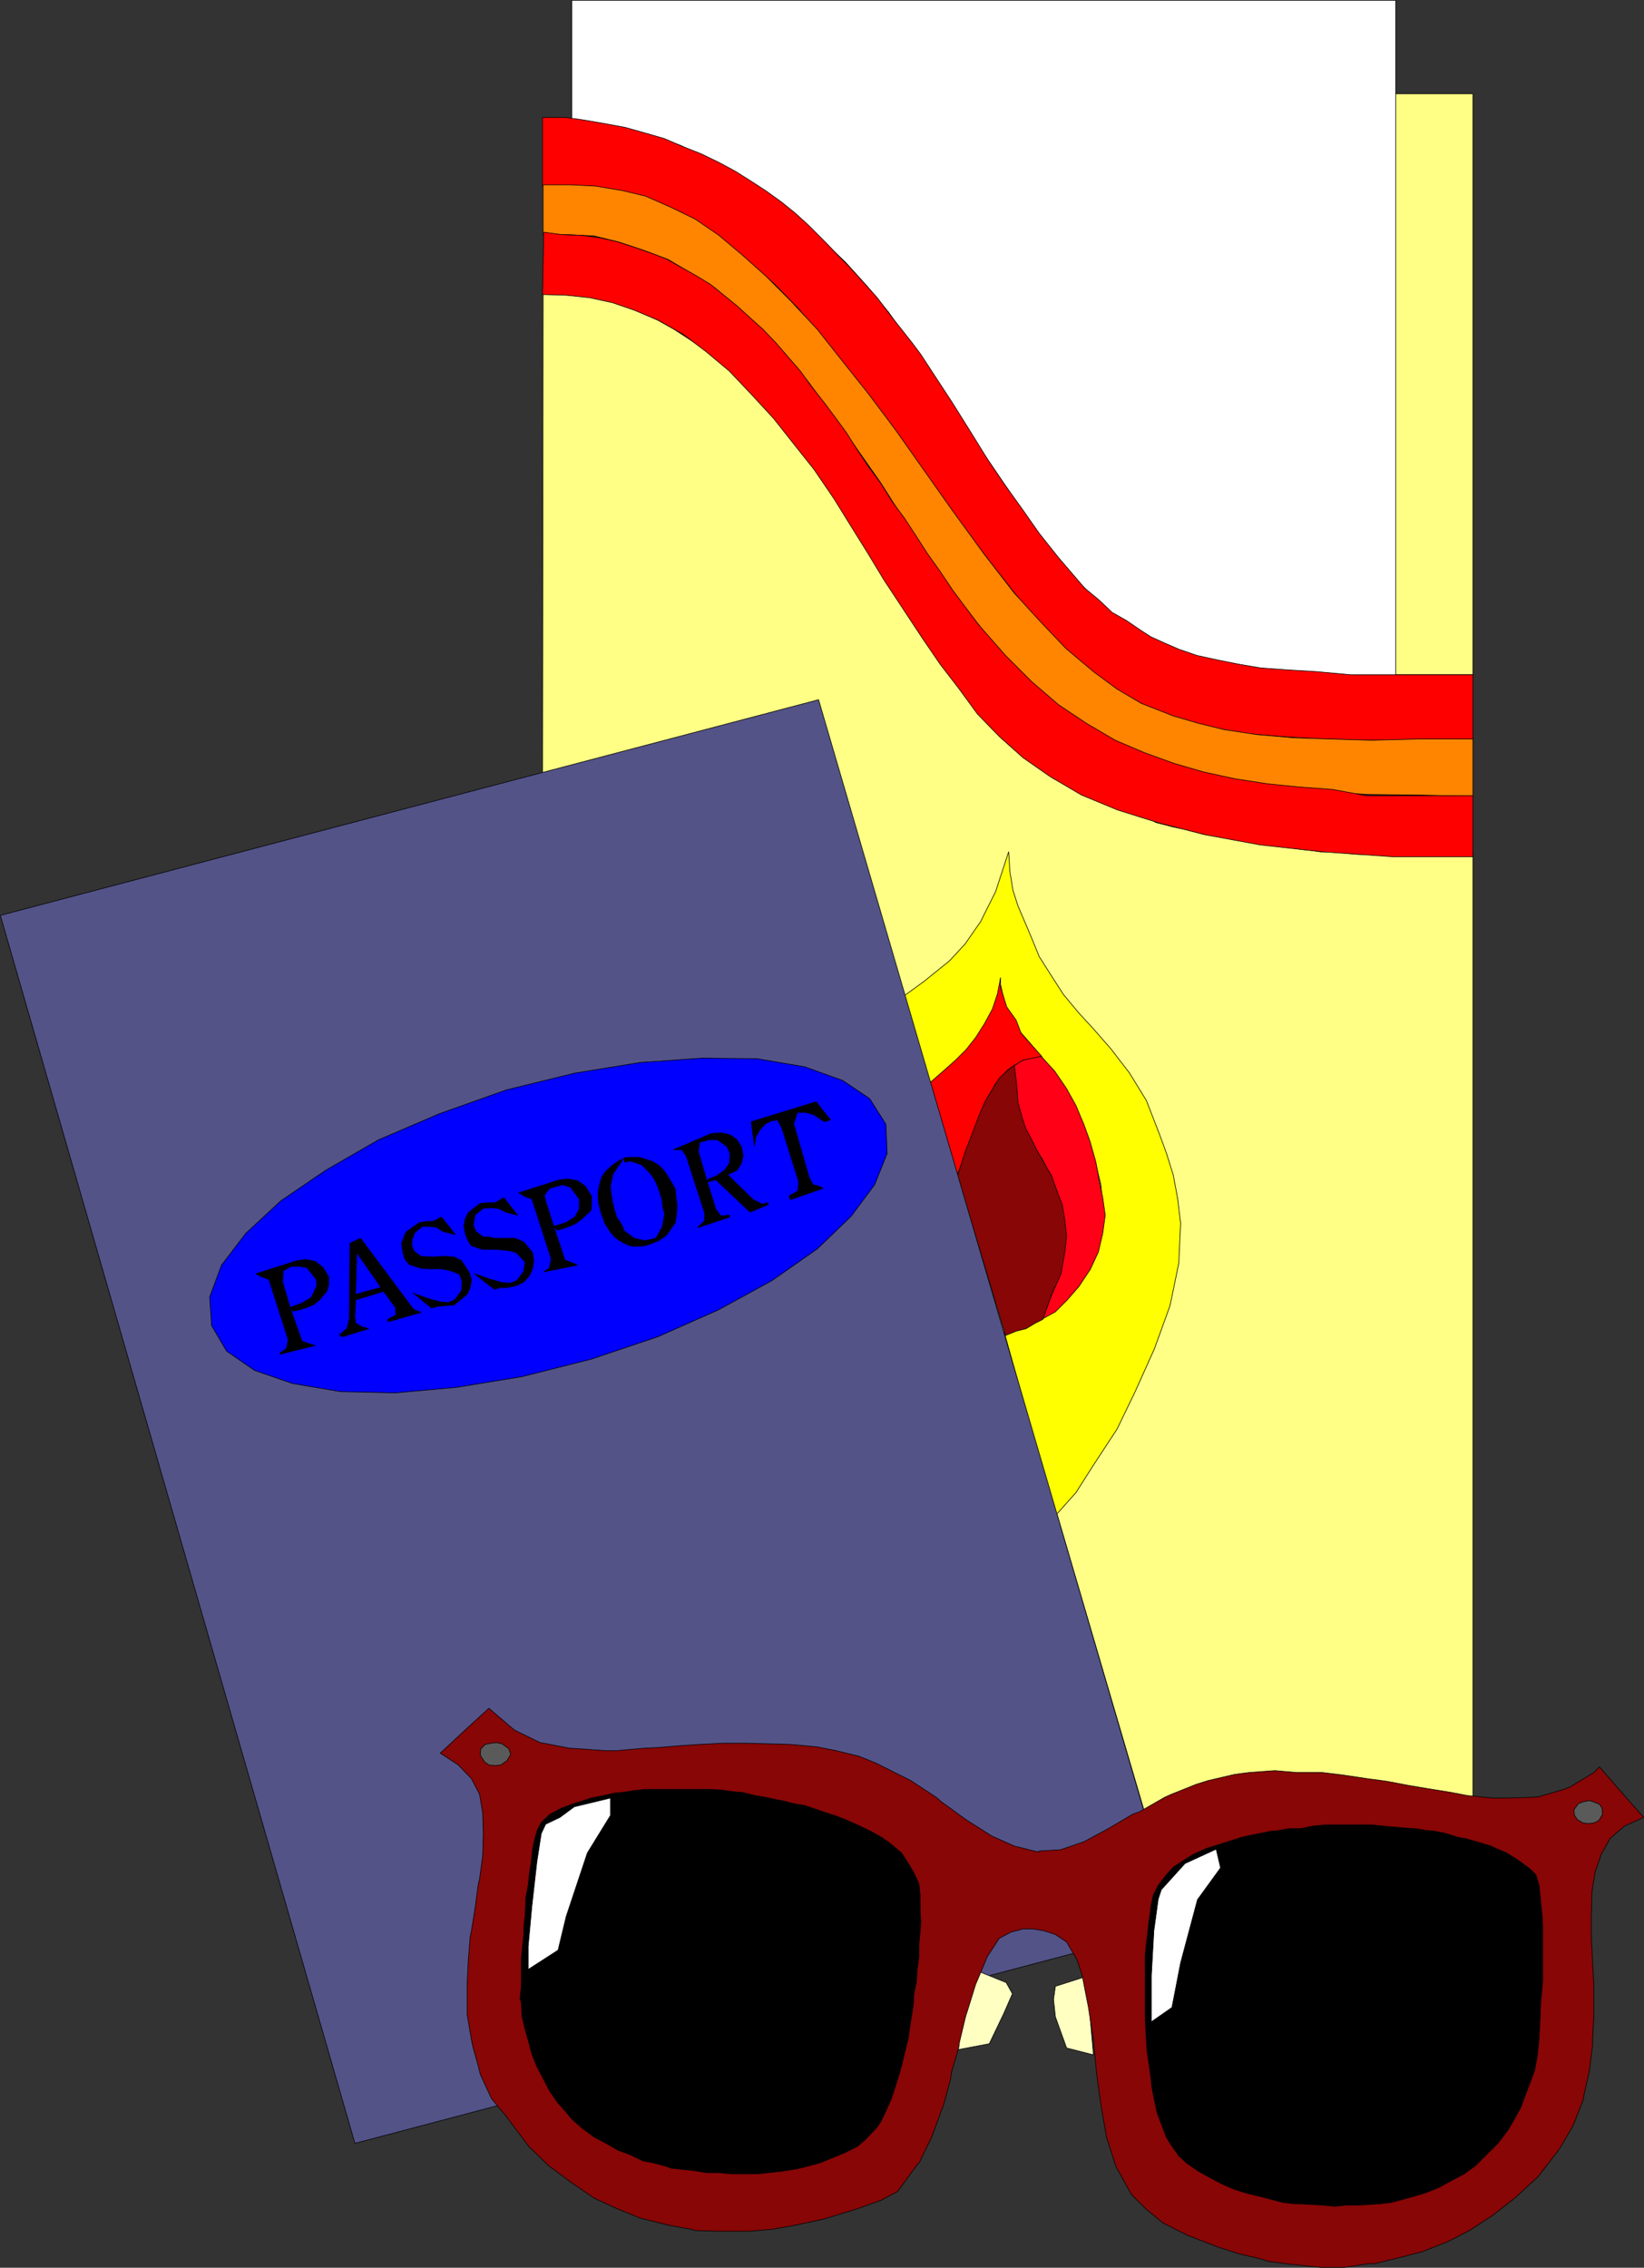 <?xml version="1.0" encoding="UTF-8" standalone="no"?>
<svg
   version="1.0"
   width="112.789mm"
   height="155.54mm"
   id="svg58"
   sodipodi:docname="Sunny Vacation Items.wmf"
   xmlns:inkscape="http://www.inkscape.org/namespaces/inkscape"
   xmlns:sodipodi="http://sodipodi.sourceforge.net/DTD/sodipodi-0.dtd"
   xmlns="http://www.w3.org/2000/svg"
   xmlns:svg="http://www.w3.org/2000/svg">
  <rect width="100%" height="100%" fill="#333333" stroke="none"/>
  <sodipodi:namedview
     id="namedview58"
     pagecolor="#ffffff"
     bordercolor="#000000"
     borderopacity="0.25"
     inkscape:showpageshadow="2"
     inkscape:pageopacity="0.0"
     inkscape:pagecheckerboard="0"
     inkscape:deskcolor="#d1d1d1"
     inkscape:document-units="mm" />
  <defs
     id="defs1">
    <pattern
       id="WMFhbasepattern"
       patternUnits="userSpaceOnUse"
       width="6"
       height="6"
       x="0"
       y="0" />
  </defs>
  <path
     style="fill:#ffff85;fill-opacity:1;fill-rule:evenodd;stroke:none"
     d="M 381.933,174.922 V 24.319 h -23.593 l 1.778,150.603 h 21.815 z"
     id="path1" />
  <path
     style="fill:none;stroke:#000000;stroke-width:0.162px;stroke-linecap:round;stroke-linejoin:round;stroke-miterlimit:4;stroke-dasharray:none;stroke-opacity:1"
     d="M 381.933,174.922 V 24.319 h -23.593 l 1.778,150.603 h 21.815 v 0"
     id="path2" />
  <path
     style="fill:#ffff85;fill-opacity:1;fill-rule:evenodd;stroke:none"
     d="m 140.831,200.454 71.264,-18.745 85.323,290.218 84.515,0.323 v -251.113 h -21.331 -3.232 l -2.101,0.323 h -3.232 l -1.778,-0.162 -3.232,-0.323 -1.778,-0.162 h -2.909 l -1.939,-0.323 -3.07,-0.323 -1.939,-0.323 -2.909,-0.323 -1.616,-0.323 -3.07,-0.323 -1.778,-0.323 -3.07,-0.485 -2.101,-0.323 -3.07,-0.485 -1.293,-0.485 -3.07,-0.323 -1.293,-0.162 -3.07,-0.808 -1.778,-0.485 -3.232,-0.646 -1.131,-0.323 -3.232,-0.808 -0.97,-0.646 -3.07,-0.808 -1.131,-0.485 -3.07,-1.131 -2.909,-0.97 -1.616,-0.646 -3.232,-1.293 -2.909,-1.616 -1.454,-0.646 -3.07,-1.616 -3.232,-1.616 -0.97,-0.97 -3.07,-1.939 -3.07,-2.262 -2.909,-2.262 -3.07,-2.747 -3.07,-3.07 -2.586,-3.07 -2.424,-3.07 -2.262,-2.909 -0.808,-1.293 -4.04,-5.332 -2.262,-3.07 -2.586,-3.393 -2.262,-3.555 -2.424,-3.717 -2.262,-3.717 -2.586,-4.201 -2.586,-4.04 -2.586,-4.201 -2.424,-4.363 -2.909,-4.363 -2.747,-4.201 -2.747,-4.525 -3.232,-4.201 -3.232,-4.201 -2.909,-4.363 -3.555,-3.878 -3.394,-3.878 -3.555,-4.04 -3.394,-3.393 -4.202,-3.393 -3.717,-3.232 -4.363,-2.909 -4.202,-2.747 -4.04,-2.262 -4.686,-2.101 -4.525,-1.939 -4.848,-1.293 -5.333,-1.131 -5.171,-0.162 -5.171,-0.485 -0.162,124.587 h 0.162 z"
     id="path3" />
  <path
     style="fill:none;stroke:#000000;stroke-width:0.162px;stroke-linecap:round;stroke-linejoin:round;stroke-miterlimit:4;stroke-dasharray:none;stroke-opacity:1"
     d="m 140.831,200.454 71.264,-18.745 85.323,290.218 84.515,0.323 v -251.113 h -21.331 -3.232 l -2.101,0.323 h -3.232 l -1.778,-0.162 -3.232,-0.323 -1.778,-0.162 h -2.909 l -1.939,-0.323 -3.07,-0.323 -1.939,-0.323 -2.909,-0.323 -1.616,-0.323 -3.07,-0.323 -1.778,-0.323 -3.07,-0.485 -2.101,-0.323 -3.07,-0.485 -1.293,-0.485 -3.07,-0.323 -1.293,-0.162 -3.07,-0.808 -1.778,-0.485 -3.232,-0.646 -1.131,-0.323 -3.232,-0.808 -0.97,-0.646 -3.07,-0.808 -1.131,-0.485 -3.07,-1.131 -2.909,-0.97 -1.616,-0.646 -3.232,-1.293 -2.909,-1.616 -1.454,-0.646 -3.07,-1.616 -3.232,-1.616 -0.97,-0.97 -3.07,-1.939 -3.07,-2.262 -2.909,-2.262 -3.07,-2.747 -3.07,-3.07 -2.586,-3.07 -2.424,-3.07 -2.262,-2.909 -0.808,-1.293 -4.04,-5.332 -2.262,-3.07 -2.586,-3.393 -2.262,-3.555 -2.424,-3.717 -2.262,-3.717 -2.586,-4.201 -2.586,-4.04 -2.586,-4.201 -2.424,-4.363 -2.909,-4.363 -2.747,-4.201 -2.747,-4.525 -3.232,-4.201 -3.232,-4.201 -2.909,-4.363 -3.555,-3.878 -3.394,-3.878 -3.555,-4.04 -3.394,-3.393 -4.202,-3.393 -3.717,-3.232 -4.363,-2.909 -4.202,-2.747 -4.04,-2.262 -4.686,-2.101 -4.525,-1.939 -4.848,-1.293 -5.333,-1.131 -5.171,-0.162 -5.171,-0.485 -0.162,124.587 h 0.162 v 0"
     id="path4" />
  <path
     style="fill:#ffffff;fill-opacity:1;fill-rule:evenodd;stroke:none"
     d="M 361.895,175.246 V 0.081 H 148.264 V 30.945 l 10.181,1.616 9.211,2.101 8.888,3.07 8.08,4.04 8.08,4.201 7.11,4.848 6.949,5.494 6.302,5.817 6.141,5.817 5.656,6.302 5.494,6.625 4.848,6.948 5.171,6.787 4.525,7.11 4.525,7.11 4.363,6.948 6.625,9.695 5.979,8.888 5.656,7.595 5.333,6.625 5.494,5.494 5.171,4.686 5.494,3.717 5.333,3.232 6.141,2.585 6.141,2.101 6.625,1.293 7.272,1.293 8.08,0.97 8.726,0.808 9.534,0.485 h 10.504 z"
     id="path5" />
  <path
     style="fill:none;stroke:#000000;stroke-width:0.162px;stroke-linecap:round;stroke-linejoin:round;stroke-miterlimit:4;stroke-dasharray:none;stroke-opacity:1"
     d="M 361.895,175.246 V 0.081 H 148.264 V 30.945 l 10.181,1.616 9.211,2.101 8.888,3.07 8.08,4.04 8.08,4.201 7.11,4.848 6.949,5.494 6.302,5.817 6.141,5.817 5.656,6.302 5.494,6.625 4.848,6.948 5.171,6.787 4.525,7.11 4.525,7.11 4.363,6.948 6.625,9.695 5.979,8.888 5.656,7.595 5.333,6.625 5.494,5.494 5.171,4.686 5.494,3.717 5.333,3.232 6.141,2.585 6.141,2.101 6.625,1.293 7.272,1.293 8.08,0.97 8.726,0.808 9.534,0.485 h 10.504 v 0"
     id="path6" />
  <path
     style="fill:#ff0000;fill-opacity:1;fill-rule:evenodd;stroke:none"
     d="m 381.933,191.566 v -16.644 h -21.331 -10.342 l -8.888,-0.808 -7.918,-0.485 -6.625,-0.485 -5.656,-0.97 -5.656,-1.131 -5.171,-1.131 -4.686,-1.616 -3.717,-1.616 -3.555,-1.616 -2.747,-1.778 -3.555,-2.424 -3.717,-2.101 -3.394,-3.232 -3.717,-3.07 -6.787,-7.918 -5.009,-6.302 -4.525,-6.464 -4.525,-6.302 -4.363,-6.464 -4.202,-6.787 -4.848,-7.756 -5.817,-8.888 -2.424,-3.717 -2.424,-3.232 -4.848,-6.14 -4.04,-5.333 -4.04,-4.525 -3.232,-3.555 -3.232,-3.232 -2.424,-2.585 -2.262,-2.262 -2.747,-2.747 -3.394,-3.07 -3.394,-2.747 -4.04,-2.909 -3.717,-2.424 -4.363,-2.747 -4.202,-2.262 -4.686,-2.262 -4.525,-1.778 -4.848,-2.101 -5.009,-1.454 -5.171,-1.454 -5.171,-0.97 -5.656,-0.97 -4.525,-0.646 h -6.141 v 17.775 l 6.141,3.717 6.787,-3.393 6.141,0.808 5.979,1.454 5.979,2.101 5.333,2.424 5.817,3.717 5.333,3.878 6.141,5.009 6.302,5.494 6.464,6.625 6.141,7.272 6.949,8.726 7.11,9.211 7.595,10.342 7.918,11.311 8.08,11.15 7.595,9.857 6.787,8.564 6.625,7.433 6.625,6.464 6.464,5.171 6.464,4.363 6.949,3.717 7.433,2.747 8.08,2.101 8.403,1.616 9.696,0.808 10.665,0.646 11.635,0.323 h 13.089 l 14.544,-0.323 z"
     id="path7" />
  <path
     style="fill:none;stroke:#000000;stroke-width:0.162px;stroke-linecap:round;stroke-linejoin:round;stroke-miterlimit:4;stroke-dasharray:none;stroke-opacity:1"
     d="m 381.933,191.566 v -16.644 h -21.331 -10.342 l -8.888,-0.808 -7.918,-0.485 -6.625,-0.485 -5.656,-0.97 -5.656,-1.131 -5.171,-1.131 -4.686,-1.616 -3.717,-1.616 -3.555,-1.616 -2.747,-1.778 -3.555,-2.424 -3.717,-2.101 -3.394,-3.232 -3.717,-3.07 -6.787,-7.918 -5.009,-6.302 -4.525,-6.464 -4.525,-6.302 -4.363,-6.464 -4.202,-6.787 -4.848,-7.756 -5.817,-8.888 -2.424,-3.717 -2.424,-3.232 -4.848,-6.14 -4.04,-5.333 -4.04,-4.525 -3.232,-3.555 -3.232,-3.232 -2.424,-2.585 -2.262,-2.262 -2.747,-2.747 -3.394,-3.07 -3.394,-2.747 -4.04,-2.909 -3.717,-2.424 -4.363,-2.747 -4.202,-2.262 -4.686,-2.262 -4.525,-1.778 -4.848,-2.101 -5.009,-1.454 -5.171,-1.454 -5.171,-0.97 -5.656,-0.97 -4.525,-0.646 h -6.141 v 17.775 l 6.141,3.717 6.787,-3.393 6.141,0.808 5.979,1.454 5.979,2.101 5.333,2.424 5.817,3.717 5.333,3.878 6.141,5.009 6.302,5.494 6.464,6.625 6.141,7.272 6.949,8.726 7.11,9.211 7.595,10.342 7.918,11.311 8.08,11.15 7.595,9.857 6.787,8.564 6.625,7.433 6.625,6.464 6.464,5.171 6.464,4.363 6.949,3.717 7.433,2.747 8.08,2.101 8.403,1.616 9.696,0.808 10.665,0.646 11.635,0.323 h 13.089 l 14.544,-0.323 v 0"
     id="path8" />
  <path
     style="fill:#ff8500;fill-opacity:1;fill-rule:evenodd;stroke:none"
     d="m 381.933,206.433 v -14.866 h -13.736 l -12.604,0.323 -10.827,-0.323 -9.373,-0.323 -9.373,-0.808 -8.565,-1.293 -6.625,-1.616 -6.625,-1.939 -8.241,-3.232 -6.302,-3.717 -6.141,-4.525 -7.11,-5.979 -6.464,-6.787 -6.949,-7.595 -7.757,-10.019 -8.241,-11.311 -14.705,-20.845 -7.272,-9.695 -6.949,-8.726 -6.141,-7.756 -6.949,-7.433 -6.302,-6.302 -6.141,-5.494 -6.141,-5.171 -6.141,-4.201 -6.302,-3.07 -6.625,-2.909 -6.141,-1.454 -6.787,-1.131 -6.464,-0.323 h -7.11 v 12.927 h 6.625 l 6.625,0.323 6.464,1.616 6.302,2.101 6.464,2.424 5.979,3.555 5.979,3.717 5.979,5.009 6.302,5.656 6.141,6.625 6.141,7.433 5.979,8.241 5.979,8.241 6.464,9.211 6.464,10.18 6.787,10.019 7.757,10.988 6.302,8.08 6.302,7.433 6.464,6.14 6.949,5.656 6.949,4.686 7.595,4.201 7.595,3.555 8.241,2.747 9.049,2.424 9.211,1.616 10.019,1.293 9.696,1.293 10.989,0.646 13.897,0.162 13.412,0.323 z"
     id="path9" />
  <path
     style="fill:none;stroke:#000000;stroke-width:0.162px;stroke-linecap:round;stroke-linejoin:round;stroke-miterlimit:4;stroke-dasharray:none;stroke-opacity:1"
     d="m 381.933,206.433 v -14.866 h -13.736 l -12.604,0.323 -10.827,-0.323 -9.373,-0.323 -9.373,-0.808 -8.565,-1.293 -6.625,-1.616 -6.625,-1.939 -8.241,-3.232 -6.302,-3.717 -6.141,-4.525 -7.11,-5.979 -6.464,-6.787 -6.949,-7.595 -7.757,-10.019 -8.241,-11.311 -14.705,-20.845 -7.272,-9.695 -6.949,-8.726 -6.141,-7.756 -6.949,-7.433 -6.302,-6.302 -6.141,-5.494 -6.141,-5.171 -6.141,-4.201 -6.302,-3.07 -6.625,-2.909 -6.141,-1.454 -6.787,-1.131 -6.464,-0.323 h -7.11 v 12.927 h 6.625 l 6.625,0.323 6.464,1.616 6.302,2.101 6.464,2.424 5.979,3.555 5.979,3.717 5.979,5.009 6.302,5.656 6.141,6.625 6.141,7.433 5.979,8.241 5.979,8.241 6.464,9.211 6.464,10.18 6.787,10.019 7.757,10.988 6.302,8.08 6.302,7.433 6.464,6.14 6.949,5.656 6.949,4.686 7.595,4.201 7.595,3.555 8.241,2.747 9.049,2.424 9.211,1.616 10.019,1.293 9.696,1.293 10.989,0.646 13.897,0.162 13.412,0.323 v 0"
     id="path10" />
  <path
     style="fill:#ff0000;fill-opacity:1;fill-rule:evenodd;stroke:none"
     d="m 381.933,222.107 v -15.836 h -27.633 l -8.726,-1.616 -8.726,-0.646 -8.08,-0.808 -8.403,-1.293 -8.241,-1.778 -7.757,-2.262 -7.595,-2.747 -7.595,-3.232 -7.433,-4.363 -7.272,-4.848 -6.949,-5.979 -6.787,-6.787 -6.949,-7.918 -3.394,-4.525 -3.394,-4.525 -3.232,-4.848 -3.232,-4.525 -2.909,-4.525 -3.07,-4.686 -3.232,-4.363 -2.909,-4.686 -3.232,-4.363 -2.909,-4.363 -2.747,-4.363 -3.07,-4.201 -2.909,-3.878 -3.07,-3.878 -2.909,-4.04 -3.232,-3.717 -3.07,-3.555 -3.394,-3.555 -3.232,-2.909 -3.555,-3.232 -3.394,-2.747 -3.394,-2.747 -3.717,-2.262 -4.04,-2.262 -3.717,-2.101 -4.202,-1.616 -4.202,-1.454 -4.525,-1.454 -4.363,-0.97 -4.848,-0.646 -4.848,-0.162 -4.848,-0.646 -0.323,16.159 5.979,0.162 6.141,0.646 5.979,1.293 5.656,1.939 6.141,2.585 6.625,3.717 5.979,4.525 5.979,5.009 5.817,6.14 5.656,6.14 5.494,6.948 5.009,6.302 5.171,7.595 4.202,6.787 4.525,7.272 4.202,6.948 5.009,7.595 4.686,7.11 4.848,7.11 4.848,6.302 4.848,6.625 5.656,5.817 6.141,5.494 6.949,4.848 8.241,4.848 9.373,3.878 10.827,3.393 12.12,3.07 14.059,2.585 15.998,1.778 18.422,1.293 h 20.684 z"
     id="path11" />
  <path
     style="fill:none;stroke:#000000;stroke-width:0.162px;stroke-linecap:round;stroke-linejoin:round;stroke-miterlimit:4;stroke-dasharray:none;stroke-opacity:1"
     d="m 381.933,222.107 v -15.836 h -27.633 l -8.726,-1.616 -8.726,-0.646 -8.08,-0.808 -8.403,-1.293 -8.241,-1.778 -7.757,-2.262 -7.595,-2.747 -7.595,-3.232 -7.433,-4.363 -7.272,-4.848 -6.949,-5.979 -6.787,-6.787 -6.949,-7.918 -3.394,-4.525 -3.394,-4.525 -3.232,-4.848 -3.232,-4.525 -2.909,-4.525 -3.07,-4.686 -3.232,-4.363 -2.909,-4.686 -3.232,-4.363 -2.909,-4.363 -2.747,-4.363 -3.07,-4.201 -2.909,-3.878 -3.07,-3.878 -2.909,-4.04 -3.232,-3.717 -3.07,-3.555 -3.394,-3.555 -3.232,-2.909 -3.555,-3.232 -3.394,-2.747 -3.394,-2.747 -3.717,-2.262 -4.04,-2.262 -3.717,-2.101 -4.202,-1.616 -4.202,-1.454 -4.525,-1.454 -4.363,-0.97 -4.848,-0.646 -4.848,-0.162 -4.848,-0.646 -0.323,16.159 5.979,0.162 6.141,0.646 5.979,1.293 5.656,1.939 6.141,2.585 6.625,3.717 5.979,4.525 5.979,5.009 5.817,6.14 5.656,6.14 5.494,6.948 5.009,6.302 5.171,7.595 4.202,6.787 4.525,7.272 4.202,6.948 5.009,7.595 4.686,7.11 4.848,7.11 4.848,6.302 4.848,6.625 5.656,5.817 6.141,5.494 6.949,4.848 8.241,4.848 9.373,3.878 10.827,3.393 12.12,3.07 14.059,2.585 15.998,1.778 18.422,1.293 h 20.684 v 0"
     id="path12" />
  <path
     style="fill:#ffff00;fill-opacity:1;fill-rule:evenodd;stroke:none"
     d="m 275.764,257.819 -3.232,-5.009 -3.07,-4.848 -1.778,-4.363 -1.778,-4.201 -1.939,-4.525 -1.293,-4.04 -0.808,-4.848 -0.323,-5.171 -3.394,10.342 -3.878,7.756 -4.04,5.817 -4.04,4.363 -6.625,5.333 -5.333,3.878 6.302,23.592 4.363,-4.201 2.586,-1.778 2.586,-2.747 2.586,-3.07 2.424,-3.717 2.101,-3.717 1.454,-3.878 0.808,-3.555 1.293,5.817 2.262,4.686 3.394,3.878 3.717,4.363 4.202,5.171 4.04,6.787 1.778,4.04 2.101,4.848 1.616,5.656 1.616,6.625 0.646,7.595 -0.97,7.11 -2.262,6.464 -3.394,5.494 -4.202,4.525 -4.525,3.232 -5.009,2.747 -5.333,1.131 13.251,47.508 5.333,-5.979 4.525,-7.11 6.141,-9.372 4.686,-9.695 5.009,-11.15 4.04,-11.15 2.262,-10.988 0.485,-10.342 -0.808,-6.625 -1.131,-5.979 -1.778,-5.656 -1.778,-4.848 -3.394,-8.726 -4.363,-7.11 -4.848,-6.302 -4.525,-5.171 -3.717,-4.04 z"
     id="path13" />
  <path
     style="fill:none;stroke:#000000;stroke-width:0.162px;stroke-linecap:round;stroke-linejoin:round;stroke-miterlimit:4;stroke-dasharray:none;stroke-opacity:1"
     d="m 275.764,257.819 -3.232,-5.009 -3.07,-4.848 -1.778,-4.363 -1.778,-4.201 -1.939,-4.525 -1.293,-4.04 -0.808,-4.848 -0.323,-5.171 -3.394,10.342 -3.878,7.756 -4.04,5.817 -4.04,4.363 -6.625,5.333 -5.333,3.878 6.302,23.592 4.363,-4.201 2.586,-1.778 2.586,-2.747 2.586,-3.07 2.424,-3.717 2.101,-3.717 1.454,-3.878 0.808,-3.555 1.293,5.817 2.262,4.686 3.394,3.878 3.717,4.363 4.202,5.171 4.04,6.787 1.778,4.04 2.101,4.848 1.616,5.656 1.616,6.625 0.646,7.595 -0.97,7.11 -2.262,6.464 -3.394,5.494 -4.202,4.525 -4.525,3.232 -5.009,2.747 -5.333,1.131 13.251,47.508 5.333,-5.979 4.525,-7.11 6.141,-9.372 4.686,-9.695 5.009,-11.15 4.04,-11.15 2.262,-10.988 0.485,-10.342 -0.808,-6.625 -1.131,-5.979 -1.778,-5.656 -1.778,-4.848 -3.394,-8.726 -4.363,-7.11 -4.848,-6.302 -4.525,-5.171 -3.717,-4.04 -4.04,-4.848 v 0"
     id="path14" />
  <path
     style="fill:#ff0017;fill-opacity:1;fill-rule:evenodd;stroke:none"
     d="m 269.946,273.816 -1.778,0.162 -1.778,0.485 -1.454,0.485 -1.939,1.293 v 3.717 l 0.323,3.07 0.97,5.494 1.616,4.525 1.939,3.878 2.424,3.555 1.939,3.878 1.778,4.201 1.454,5.332 0.646,4.04 0.162,4.201 -0.485,3.555 -0.646,3.555 -1.131,3.393 -1.454,3.393 -1.131,2.909 -1.293,3.07 3.555,-1.939 3.07,-3.07 3.07,-3.555 2.909,-4.363 2.101,-4.525 1.131,-4.848 0.646,-4.686 -0.646,-4.525 -0.97,-4.686 -0.808,-4.525 -1.454,-5.171 -1.616,-4.525 -2.101,-5.009 -2.424,-4.363 -3.07,-4.525 -3.555,-3.878 z"
     id="path15" />
  <path
     style="fill:none;stroke:#000000;stroke-width:0.162px;stroke-linecap:round;stroke-linejoin:round;stroke-miterlimit:4;stroke-dasharray:none;stroke-opacity:1"
     d="m 269.946,273.816 -1.778,0.162 -1.778,0.485 -1.454,0.485 -1.939,1.293 v 3.717 l 0.323,3.07 0.97,5.494 1.616,4.525 1.939,3.878 2.424,3.555 1.939,3.878 1.778,4.201 1.454,5.332 0.646,4.04 0.162,4.201 -0.485,3.555 -0.646,3.555 -1.131,3.393 -1.454,3.393 -1.131,2.909 -1.293,3.07 3.555,-1.939 3.07,-3.07 3.07,-3.555 2.909,-4.363 2.101,-4.525 1.131,-4.848 0.646,-4.686 -0.646,-4.525 -0.97,-4.686 -0.808,-4.525 -1.454,-5.171 -1.616,-4.525 -2.101,-5.009 -2.424,-4.363 -3.07,-4.525 -3.555,-3.878 v 0"
     id="path16" />
  <path
     style="fill:#ff0000;fill-opacity:1;fill-rule:evenodd;stroke:none"
     d="m 270.108,273.816 -2.747,-3.07 -2.586,-2.909 -1.293,-3.393 -2.424,-3.393 -1.616,-5.171 v -2.424 l -0.808,4.201 -1.293,3.878 -2.101,3.878 -2.262,3.555 -2.424,3.07 -2.747,2.747 -2.909,2.585 -3.878,3.393 6.787,24.885 4.202,-10.988 1.778,-4.686 1.939,-4.686 2.424,-4.363 3.07,-3.555 4.04,-2.585 z"
     id="path17" />
  <path
     style="fill:none;stroke:#000000;stroke-width:0.162px;stroke-linecap:round;stroke-linejoin:round;stroke-miterlimit:4;stroke-dasharray:none;stroke-opacity:1"
     d="m 270.108,273.816 -2.747,-3.07 -2.586,-2.909 -1.293,-3.393 -2.424,-3.393 -1.616,-5.171 v -2.424 l -0.808,4.201 -1.293,3.878 -2.101,3.878 -2.262,3.555 -2.424,3.07 -2.747,2.747 -2.909,2.585 -3.878,3.393 6.787,24.885 4.202,-10.988 1.778,-4.686 1.939,-4.686 2.424,-4.363 3.07,-3.555 4.04,-2.585 4.848,-0.97 v 0"
     id="path18" />
  <path
     style="fill:#880606;fill-opacity:1;fill-rule:evenodd;stroke:none"
     d="m 270.431,342.008 2.262,-6.464 2.424,-5.332 0.97,-5.494 0.485,-4.201 -0.485,-4.363 -0.646,-3.878 -1.454,-3.717 -1.293,-3.717 -2.101,-3.555 -1.778,-3.232 -1.454,-2.909 -1.454,-2.747 -0.97,-3.07 -0.97,-3.555 -0.323,-4.363 -0.646,-5.333 -1.939,1.616 -1.939,1.778 -1.778,2.909 -1.778,2.909 -1.778,4.04 -1.616,4.363 -1.778,4.525 -2.101,6.625 12.443,41.367 2.747,-1.131 2.586,-0.646 2.424,-1.454 z"
     id="path19" />
  <path
     style="fill:none;stroke:#000000;stroke-width:0.162px;stroke-linecap:round;stroke-linejoin:round;stroke-miterlimit:4;stroke-dasharray:none;stroke-opacity:1"
     d="m 270.431,342.008 2.262,-6.464 2.424,-5.332 0.97,-5.494 0.485,-4.201 -0.485,-4.363 -0.646,-3.878 -1.454,-3.717 -1.293,-3.717 -2.101,-3.555 -1.778,-3.232 -1.454,-2.909 -1.454,-2.747 -0.97,-3.07 -0.97,-3.555 -0.323,-4.363 -0.646,-5.333 -1.939,1.616 -1.939,1.778 -1.778,2.909 -1.778,2.909 -1.778,4.04 -1.616,4.363 -1.778,4.525 -2.101,6.625 12.443,41.367 2.747,-1.131 2.586,-0.646 2.424,-1.454 1.939,-0.97 v 0"
     id="path20" />
  <path
     style="fill:#535388;fill-opacity:1;fill-rule:evenodd;stroke:none"
     d="M 0.081,237.297 212.257,181.386 305.336,499.236 92.029,555.631 Z"
     id="path21" />
  <path
     style="fill:none;stroke:#000000;stroke-width:0.162px;stroke-linecap:round;stroke-linejoin:round;stroke-miterlimit:4;stroke-dasharray:none;stroke-opacity:1"
     d="M 0.081,237.297 212.257,181.386 305.336,499.236 92.029,555.631 0.081,237.297 v 0"
     id="path22" />
  <path
     style="fill:#ffffc2;fill-opacity:1;fill-rule:evenodd;stroke:none"
     d="m 256.534,529.776 3.717,-7.756 2.262,-5.171 -1.616,-2.909 -7.595,-3.07 -5.171,20.522 8.565,-1.616 v 0 z"
     id="path23" />
  <path
     style="fill:none;stroke:#000000;stroke-width:0.162px;stroke-linecap:round;stroke-linejoin:round;stroke-miterlimit:4;stroke-dasharray:none;stroke-opacity:1"
     d="m 256.534,529.776 3.717,-7.756 2.262,-5.171 -1.616,-2.909 -7.595,-3.07 -5.171,20.522 8.565,-1.616 v 0"
     id="path24" />
  <path
     style="fill:#ffffc2;fill-opacity:1;fill-rule:evenodd;stroke:none"
     d="m 276.572,530.908 -2.909,-8.08 -0.485,-4.525 0.485,-3.393 8.08,-2.585 1.778,20.36 z"
     id="path25" />
  <path
     style="fill:none;stroke:#000000;stroke-width:0.162px;stroke-linecap:round;stroke-linejoin:round;stroke-miterlimit:4;stroke-dasharray:none;stroke-opacity:1"
     d="m 276.572,530.908 -2.909,-8.08 -0.485,-4.525 0.485,-3.393 8.08,-2.585 1.778,20.36 -6.949,-1.778 v 0"
     id="path26" />
  <path
     style="fill:#880606;fill-opacity:1;fill-rule:evenodd;stroke:none"
     d="m 269.462,479.845 5.494,-0.323 6.141,-2.101 6.302,-3.393 6.302,-3.717 1.778,-0.646 6.464,-3.717 1.778,-0.808 6.464,-2.585 3.07,-0.97 6.949,-1.616 3.717,-0.485 6.625,-0.485 5.656,0.485 h 6.625 l 5.333,0.646 6.464,0.97 4.848,0.646 5.979,1.131 4.848,0.808 5.979,0.97 4.202,0.808 6.787,0.646 h 2.909 l 6.141,-0.162 2.586,-0.162 6.625,-1.939 1.616,-0.646 6.141,-3.717 1.454,-1.454 6.464,7.433 5.009,5.656 -5.009,2.262 -3.717,3.232 -2.262,4.04 -1.616,4.686 -0.808,5.009 -0.162,5.817 v 5.979 l 0.323,6.625 0.323,5.979 v 1.131 6.787 l -0.323,6.14 v 1.293 l -0.808,6.625 -1.454,6.464 -0.162,1.131 -2.586,6.625 -3.394,5.817 -0.808,1.131 -4.848,6.302 -6.141,5.656 -5.817,4.525 -5.979,3.878 -5.656,2.909 -6.625,2.585 -6.302,1.616 -5.979,1.454 h -1.616 l -6.141,0.97 h -6.302 l -1.293,-0.162 -6.464,-0.646 -5.979,-0.808 -1.293,-0.485 -6.141,-1.454 -5.979,-1.939 -1.131,-0.485 -5.979,-2.262 -6.464,-3.232 -4.525,-3.717 -3.717,-3.717 -4.04,-7.272 -2.424,-7.595 -1.454,-8.403 -1.131,-8.241 -0.808,-8.564 -1.293,-8.403 -1.616,-8.241 -1.293,-4.04 -2.747,-4.686 -2.909,-1.939 -2.909,-0.97 -2.909,-0.485 h -2.586 l -3.07,0.808 -3.07,1.616 -3.07,4.686 -2.586,6.14 -0.485,1.131 -2.101,6.787 -0.485,1.454 -1.616,6.787 -0.162,1.293 -1.939,6.625 -0.162,1.454 -1.778,6.625 -0.485,1.293 -2.262,6.14 -0.485,1.293 -3.07,6.302 -0.808,0.97 -4.848,6.625 -4.202,2.262 -6.302,2.262 -8.403,2.585 -7.433,1.616 -6.302,1.131 -5.979,0.485 h -1.293 -6.464 l -5.979,-0.162 -1.131,-0.323 -6.141,-1.131 -5.817,-1.454 -1.293,-0.323 -5.979,-2.424 -5.979,-2.747 -6.141,-4.201 -5.656,-4.201 -5.171,-5.009 -5.817,-7.756 -3.878,-4.686 -2.909,-6.302 -0.323,-1.454 -1.616,-5.817 -0.323,-1.616 -1.131,-6.625 v -6.302 -1.454 l 0.323,-6.464 0.485,-5.979 0.323,-1.454 0.97,-6.14 0.808,-5.979 0.323,-1.293 0.808,-5.979 0.162,-5.817 -0.162,-5.333 -0.808,-4.848 -2.101,-4.04 -3.394,-3.555 -4.686,-3.07 7.11,-6.625 5.494,-5.009 6.625,5.656 6.625,3.232 1.778,0.323 5.817,1.131 2.747,0.162 6.464,0.485 h 3.07 l 7.272,-0.646 3.394,-0.162 5.979,-0.485 4.848,-0.323 6.302,-0.323 h 5.333 l 6.464,0.162 5.494,0.162 6.949,0.646 4.848,0.97 5.979,1.454 4.363,1.778 6.141,3.07 2.909,1.454 6.625,4.363 1.293,1.131 6.464,4.686 6.625,4.201 5.817,2.585 5.817,1.454 h 0.646 v 0 z"
     id="path27" />
  <path
     style="fill:none;stroke:#000000;stroke-width:0.162px;stroke-linecap:round;stroke-linejoin:round;stroke-miterlimit:4;stroke-dasharray:none;stroke-opacity:1"
     d="m 269.462,479.845 5.494,-0.323 6.141,-2.101 6.302,-3.393 6.302,-3.717 1.778,-0.646 6.464,-3.717 1.778,-0.808 6.464,-2.585 3.07,-0.97 6.949,-1.616 3.717,-0.485 6.625,-0.485 5.656,0.485 h 6.625 l 5.333,0.646 6.464,0.97 4.848,0.646 5.979,1.131 4.848,0.808 5.979,0.97 4.202,0.808 6.787,0.646 h 2.909 l 6.141,-0.162 2.586,-0.162 6.625,-1.939 1.616,-0.646 6.141,-3.717 1.454,-1.454 6.464,7.433 5.009,5.656 -5.009,2.262 -3.717,3.232 -2.262,4.04 -1.616,4.686 -0.808,5.009 -0.162,5.817 v 5.979 l 0.323,6.625 0.323,5.979 v 1.131 6.787 l -0.323,6.14 v 1.293 l -0.808,6.625 -1.454,6.464 -0.162,1.131 -2.586,6.625 -3.394,5.817 -0.808,1.131 -4.848,6.302 -6.141,5.656 -5.817,4.525 -5.979,3.878 -5.656,2.909 -6.625,2.585 -6.302,1.616 -5.979,1.454 h -1.616 l -6.141,0.97 h -6.302 l -1.293,-0.162 -6.464,-0.646 -5.979,-0.808 -1.293,-0.485 -6.141,-1.454 -5.979,-1.939 -1.131,-0.485 -5.979,-2.262 -6.464,-3.232 -4.525,-3.717 -3.717,-3.717 -4.04,-7.272 -2.424,-7.595 -1.454,-8.403 -1.131,-8.241 -0.808,-8.564 -1.293,-8.403 -1.616,-8.241 -1.293,-4.04 -2.747,-4.686 -2.909,-1.939 -2.909,-0.97 -2.909,-0.485 h -2.586 l -3.07,0.808 -3.07,1.616 -3.07,4.686 -2.586,6.14 -0.485,1.131 -2.101,6.787 -0.485,1.454 -1.616,6.787 -0.162,1.293 -1.939,6.625 -0.162,1.454 -1.778,6.625 -0.485,1.293 -2.262,6.14 -0.485,1.293 -3.07,6.302 -0.808,0.97 -4.848,6.625 -4.202,2.262 -6.302,2.262 -8.403,2.585 -7.433,1.616 -6.302,1.131 -5.979,0.485 h -1.293 -6.464 l -5.979,-0.162 -1.131,-0.323 -6.141,-1.131 -5.817,-1.454 -1.293,-0.323 -5.979,-2.424 -5.979,-2.747 -6.141,-4.201 -5.656,-4.201 -5.171,-5.009 -5.817,-7.756 -3.878,-4.686 -2.909,-6.302 -0.323,-1.454 -1.616,-5.817 -0.323,-1.616 -1.131,-6.625 v -6.302 -1.454 l 0.323,-6.464 0.485,-5.979 0.323,-1.454 0.97,-6.14 0.808,-5.979 0.323,-1.293 0.808,-5.979 0.162,-5.817 -0.162,-5.333 -0.808,-4.848 -2.101,-4.04 -3.394,-3.555 -4.686,-3.07 7.11,-6.625 5.494,-5.009 6.625,5.656 6.625,3.232 1.778,0.323 5.817,1.131 2.747,0.162 6.464,0.485 h 3.07 l 7.272,-0.646 3.394,-0.162 5.979,-0.485 4.848,-0.323 6.302,-0.323 h 5.333 l 6.464,0.162 5.494,0.162 6.949,0.646 4.848,0.97 5.979,1.454 4.363,1.778 6.141,3.07 2.909,1.454 6.625,4.363 1.293,1.131 6.464,4.686 6.625,4.201 5.817,2.585 5.817,1.454 h 0.646 v 0"
     id="path28" />
  <path
     style="fill:#0000ff;fill-opacity:1;fill-rule:evenodd;stroke:none"
     d="m 153.274,352.349 17.291,-5.817 15.675,-6.948 13.897,-7.595 11.797,-8.241 8.726,-8.403 6.141,-8.241 3.232,-8.08 -0.323,-7.595 -4.202,-6.625 -6.949,-4.686 -9.857,-3.555 -12.281,-2.101 -14.382,-0.162 -15.998,1.131 -16.968,2.747 -17.776,4.363 -17.291,6.14 -15.836,6.787 -13.736,7.918 -11.635,7.918 -9.049,8.403 -6.302,8.241 -3.07,8.241 0.485,7.433 3.878,6.625 7.272,5.009 9.857,3.393 12.443,2.101 14.22,0.323 15.998,-1.454 16.806,-2.747 17.937,-4.525 z"
     id="path29" />
  <path
     style="fill:none;stroke:#000000;stroke-width:0.162px;stroke-linecap:round;stroke-linejoin:round;stroke-miterlimit:4;stroke-dasharray:none;stroke-opacity:1"
     d="m 153.274,352.349 17.291,-5.817 15.675,-6.948 13.897,-7.595 11.797,-8.241 8.726,-8.403 6.141,-8.241 3.232,-8.08 -0.323,-7.595 -4.202,-6.625 -6.949,-4.686 -9.857,-3.555 -12.281,-2.101 -14.382,-0.162 -15.998,1.131 -16.968,2.747 -17.776,4.363 -17.291,6.14 -15.836,6.787 -13.736,7.918 -11.635,7.918 -9.049,8.403 -6.302,8.241 -3.07,8.241 0.485,7.433 3.878,6.625 7.272,5.009 9.857,3.393 12.443,2.101 14.22,0.323 15.998,-1.454 16.806,-2.747 17.937,-4.525 v 0"
     id="path30" />
  <path
     style="fill:#5a5a5a;fill-opacity:1;fill-rule:evenodd;stroke:none"
     d="m 412.151,466.756 -1.616,0.323 -1.293,0.485 -1.131,1.616 0.162,1.454 0.808,1.131 1.454,0.808 1.293,0.162 1.454,-0.162 1.293,-0.646 0.97,-1.616 -0.162,-1.616 -0.646,-0.97 -1.616,-0.646 z"
     id="path31" />
  <path
     style="fill:none;stroke:#000000;stroke-width:0.162px;stroke-linecap:round;stroke-linejoin:round;stroke-miterlimit:4;stroke-dasharray:none;stroke-opacity:1"
     d="m 412.151,466.756 -1.616,0.323 -1.293,0.485 -1.131,1.616 0.162,1.454 0.808,1.131 1.454,0.808 1.293,0.162 1.454,-0.162 1.293,-0.646 0.97,-1.616 -0.162,-1.616 -0.646,-0.97 -1.616,-0.646 -0.97,-0.323 v 0"
     id="path32" />
  <path
     style="fill:#5a5a5a;fill-opacity:1;fill-rule:evenodd;stroke:none"
     d="m 128.711,451.728 1.454,0.323 1.778,1.293 0.485,1.454 -0.97,1.616 -1.616,1.131 -1.454,0.162 -1.616,-0.162 -1.131,-0.808 -1.131,-1.778 0.162,-1.616 1.131,-1.131 1.616,-0.323 z"
     id="path33" />
  <path
     style="fill:none;stroke:#000000;stroke-width:0.162px;stroke-linecap:round;stroke-linejoin:round;stroke-miterlimit:4;stroke-dasharray:none;stroke-opacity:1"
     d="m 128.711,451.728 1.454,0.323 1.778,1.293 0.485,1.454 -0.97,1.616 -1.616,1.131 -1.454,0.162 -1.616,-0.162 -1.131,-0.808 -1.131,-1.778 0.162,-1.616 1.131,-1.131 1.616,-0.323 1.293,-0.162 v 0"
     id="path34" />
  <path
     style="fill:#000000;fill-opacity:1;fill-rule:evenodd;stroke:none"
     d="m 204.662,310.013 2.262,-1.293 0.162,-2.424 -4.363,-13.897 -1.131,-2.101 -1.778,0.323 -1.454,0.808 -1.454,1.616 -0.97,1.778 -0.323,2.262 -0.808,-6.302 16.806,-5.171 3.717,4.686 -1.616,0.485 -2.586,-1.778 -2.262,-0.646 h -2.101 l -0.97,2.909 4.04,14.058 0.97,1.778 1.778,0.485 0.808,0.485 -8.403,2.909 -0.323,-0.808 v 0 z"
     id="path35" />
  <path
     style="fill:none;stroke:#000000;stroke-width:0.162px;stroke-linecap:round;stroke-linejoin:round;stroke-miterlimit:4;stroke-dasharray:none;stroke-opacity:1"
     d="m 204.662,310.013 2.262,-1.293 0.162,-2.424 -4.363,-13.897 -1.131,-2.101 -1.778,0.323 -1.454,0.808 -1.454,1.616 -0.97,1.778 -0.323,2.262 -0.808,-6.302 16.806,-5.171 3.717,4.686 -1.616,0.485 -2.586,-1.778 -2.262,-0.646 h -2.101 l -0.97,2.909 4.04,14.058 0.97,1.778 1.778,0.485 0.808,0.485 -8.403,2.909 -0.323,-0.808 v 0"
     id="path36" />
  <path
     style="fill:#000000;fill-opacity:1;fill-rule:evenodd;stroke:none"
     d="m 183.331,306.458 0.323,-0.808 2.101,-0.808 2.101,-1.454 1.293,-1.778 0.162,-2.585 -0.808,-1.778 -2.424,-1.778 h -2.262 l -2.424,0.646 -0.323,2.424 2.101,7.11 2.424,7.756 1.293,1.778 2.262,-0.162 v 0.485 l -8.241,2.747 1.778,-1.778 v -2.101 l -4.686,-14.543 -1.131,-1.778 h -2.262 l 9.857,-4.201 2.586,-0.162 2.262,0.485 1.778,1.293 1.131,1.778 0.485,2.262 -0.485,2.101 -1.131,1.778 -2.424,1.131 6.625,6.464 2.262,1.131 1.616,-0.323 v 0.485 l -4.686,1.939 -8.888,-8.403 z"
     id="path37" />
  <path
     style="fill:none;stroke:#000000;stroke-width:0.162px;stroke-linecap:round;stroke-linejoin:round;stroke-miterlimit:4;stroke-dasharray:none;stroke-opacity:1"
     d="m 183.331,306.458 0.323,-0.808 2.101,-0.808 2.101,-1.454 1.293,-1.778 0.162,-2.585 -0.808,-1.778 -2.424,-1.778 h -2.262 l -2.424,0.646 -0.323,2.424 2.101,7.11 2.424,7.756 1.293,1.778 2.262,-0.162 v 0.485 l -8.241,2.747 1.778,-1.778 v -2.101 l -4.686,-14.543 -1.131,-1.778 h -2.262 l 9.857,-4.201 2.586,-0.162 2.262,0.485 1.778,1.293 1.131,1.778 0.485,2.262 -0.485,2.101 -1.131,1.778 -2.424,1.131 6.625,6.464 2.262,1.131 1.616,-0.323 v 0.485 l -4.686,1.939 -8.888,-8.403 -2.262,0.646 v 0"
     id="path38" />
  <path
     style="fill:#000000;fill-opacity:1;fill-rule:evenodd;stroke:none"
     d="m 161.677,300.317 -1.131,1.616 -1.616,2.424 -0.646,3.07 0.162,1.939 0.323,1.939 0.485,2.101 0.646,2.101 1.293,1.939 0.646,1.616 2.586,1.939 2.747,0.646 2.909,-0.646 1.616,-2.909 0.323,-1.616 0.323,-1.778 -0.485,-1.778 -0.162,-1.778 -0.485,-1.616 -0.646,-1.939 -0.808,-1.778 -1.131,-1.616 -2.262,-2.262 -2.909,-0.97 -1.454,0.323 -0.162,-1.131 1.616,-0.162 h 2.101 l 1.778,0.485 1.939,0.646 1.778,1.131 1.454,1.616 1.293,2.101 1.293,2.262 0.162,1.778 0.323,2.424 -0.162,2.424 -0.323,2.101 -1.131,1.616 -1.131,1.616 -2.101,1.454 -1.616,0.646 -1.939,0.646 -2.101,0.162 -1.778,-0.162 -1.778,-0.808 -1.778,-1.131 -1.454,-1.616 -1.454,-2.262 -0.97,-2.747 -0.646,-2.424 -0.162,-2.424 0.323,-2.101 0.646,-2.262 0.97,-1.454 1.939,-1.778 1.778,-1.131 1.131,-0.485 v 0 z"
     id="path39" />
  <path
     style="fill:none;stroke:#000000;stroke-width:0.162px;stroke-linecap:round;stroke-linejoin:round;stroke-miterlimit:4;stroke-dasharray:none;stroke-opacity:1"
     d="m 161.677,300.317 -1.131,1.616 -1.616,2.424 -0.646,3.07 0.162,1.939 0.323,1.939 0.485,2.101 0.646,2.101 1.293,1.939 0.646,1.616 2.586,1.939 2.747,0.646 2.909,-0.646 1.616,-2.909 0.323,-1.616 0.323,-1.778 -0.485,-1.778 -0.162,-1.778 -0.485,-1.616 -0.646,-1.939 -0.808,-1.778 -1.131,-1.616 -2.262,-2.262 -2.909,-0.97 -1.454,0.323 -0.162,-1.131 1.616,-0.162 h 2.101 l 1.778,0.485 1.939,0.646 1.778,1.131 1.454,1.616 1.293,2.101 1.293,2.262 0.162,1.778 0.323,2.424 -0.162,2.424 -0.323,2.101 -1.131,1.616 -1.131,1.616 -2.101,1.454 -1.616,0.646 -1.939,0.646 -2.101,0.162 -1.778,-0.162 -1.778,-0.808 -1.778,-1.131 -1.454,-1.616 -1.454,-2.262 -0.97,-2.747 -0.646,-2.424 -0.162,-2.424 0.323,-2.101 0.646,-2.262 0.97,-1.454 1.939,-1.778 1.778,-1.131 1.131,-0.485 v 0"
     id="path40" />
  <path
     style="fill:#000000;fill-opacity:1;fill-rule:evenodd;stroke:none"
     d="m 143.578,317.931 -2.101,-6.625 -0.323,-1.454 1.293,-1.778 3.394,-0.97 2.101,0.646 2.262,3.07 v 2.585 l -1.131,2.101 -2.424,1.454 -3.07,0.97 0.97,0.97 1.131,-0.323 1.939,-0.646 1.778,-0.808 1.454,-1.131 2.424,-2.262 0.162,-3.555 -1.616,-2.585 -1.939,-1.454 -2.424,-0.485 -2.262,0.162 -10.665,3.393 1.616,0.97 1.778,0.646 5.009,15.513 -0.485,2.424 -1.454,0.97 8.726,-1.778 -1.454,-0.646 -1.778,-0.646 z"
     id="path41" />
  <path
     style="fill:none;stroke:#000000;stroke-width:0.162px;stroke-linecap:round;stroke-linejoin:round;stroke-miterlimit:4;stroke-dasharray:none;stroke-opacity:1"
     d="m 143.578,317.931 -2.101,-6.625 -0.323,-1.454 1.293,-1.778 3.394,-0.97 2.101,0.646 2.262,3.07 v 2.585 l -1.131,2.101 -2.424,1.454 -3.07,0.97 0.97,0.97 1.131,-0.323 1.939,-0.646 1.778,-0.808 1.454,-1.131 2.424,-2.262 0.162,-3.555 -1.616,-2.585 -1.939,-1.454 -2.424,-0.485 -2.262,0.162 -10.665,3.393 1.616,0.97 1.778,0.646 5.009,15.513 -0.485,2.424 -1.454,0.97 8.726,-1.778 -1.454,-0.646 -1.778,-0.646 -2.909,-8.726 v 0"
     id="path42" />
  <path
     style="fill:#000000;fill-opacity:1;fill-rule:evenodd;stroke:none"
     d="m 123.055,330.211 4.202,1.454 2.909,0.808 2.262,0.162 1.616,-0.646 1.778,-2.424 0.323,-2.424 -2.262,-2.424 -1.778,-0.485 -1.454,-0.162 -1.939,-0.162 h -1.939 -1.616 l -2.909,-0.97 -0.97,-1.454 -0.646,-1.778 -0.323,-1.939 0.323,-1.778 0.808,-1.616 3.07,-2.424 2.101,-0.162 h 1.778 l 2.262,-1.293 3.555,4.525 -3.07,-0.808 -1.939,-0.97 -2.101,-0.162 -1.778,0.162 -2.101,1.616 -0.485,2.747 0.646,1.616 1.939,1.454 h 1.454 l 1.616,0.323 h 1.778 1.778 1.616 l 2.262,0.97 2.262,2.747 0.323,2.101 -0.323,2.101 -0.808,1.778 -1.454,1.616 -1.939,0.97 -2.424,0.485 h -1.778 l -1.454,0.485 -5.009,-3.878 v 0 z"
     id="path43" />
  <path
     style="fill:none;stroke:#000000;stroke-width:0.162px;stroke-linecap:round;stroke-linejoin:round;stroke-miterlimit:4;stroke-dasharray:none;stroke-opacity:1"
     d="m 123.055,330.211 4.202,1.454 2.909,0.808 2.262,0.162 1.616,-0.646 1.778,-2.424 0.323,-2.424 -2.262,-2.424 -1.778,-0.485 -1.454,-0.162 -1.939,-0.162 h -1.939 -1.616 l -2.909,-0.97 -0.97,-1.454 -0.646,-1.778 -0.323,-1.939 0.323,-1.778 0.808,-1.616 3.07,-2.424 2.101,-0.162 h 1.778 l 2.262,-1.293 3.555,4.525 -3.07,-0.808 -1.939,-0.97 -2.101,-0.162 -1.778,0.162 -2.101,1.616 -0.485,2.747 0.646,1.616 1.939,1.454 h 1.454 l 1.616,0.323 h 1.778 1.778 1.616 l 2.262,0.97 2.262,2.747 0.323,2.101 -0.323,2.101 -0.808,1.778 -1.454,1.616 -1.939,0.97 -2.424,0.485 h -1.778 l -1.454,0.485 -5.009,-3.878 v 0"
     id="path44" />
  <path
     style="fill:#000000;fill-opacity:1;fill-rule:evenodd;stroke:none"
     d="m 107.057,335.221 4.04,1.454 3.07,0.808 2.101,0.162 1.616,-0.646 1.778,-2.424 0.162,-2.424 -0.646,-1.778 -1.454,-0.646 -1.616,-0.485 -1.778,-0.323 h -1.778 -1.616 l -1.778,-0.162 -3.07,-0.97 -1.131,-1.454 -0.485,-1.616 -0.323,-2.424 0.485,-1.293 0.646,-1.616 3.394,-2.424 1.939,-0.323 h 1.616 l 2.262,-1.131 3.555,4.525 -3.232,-0.808 -1.616,-1.131 -2.101,-0.162 h -1.616 l -1.939,1.616 -0.646,1.616 -0.162,1.454 0.485,1.616 1.939,1.454 3.394,0.162 1.616,-0.162 h 1.778 l 1.778,0.162 1.939,0.97 2.101,3.232 0.485,1.778 -0.323,1.939 -0.808,1.778 -3.394,2.747 -2.101,0.162 -2.101,0.162 -1.616,0.485 -4.686,-3.878 v 0 z"
     id="path45" />
  <path
     style="fill:none;stroke:#000000;stroke-width:0.162px;stroke-linecap:round;stroke-linejoin:round;stroke-miterlimit:4;stroke-dasharray:none;stroke-opacity:1"
     d="m 107.057,335.221 4.04,1.454 3.07,0.808 2.101,0.162 1.616,-0.646 1.778,-2.424 0.162,-2.424 -0.646,-1.778 -1.454,-0.646 -1.616,-0.485 -1.778,-0.323 h -1.778 -1.616 l -1.778,-0.162 -3.07,-0.97 -1.131,-1.454 -0.485,-1.616 -0.323,-2.424 0.485,-1.293 0.646,-1.616 3.394,-2.424 1.939,-0.323 h 1.616 l 2.262,-1.131 3.555,4.525 -3.232,-0.808 -1.616,-1.131 -2.101,-0.162 h -1.616 l -1.939,1.616 -0.646,1.616 -0.162,1.454 0.485,1.616 1.939,1.454 3.394,0.162 1.616,-0.162 h 1.778 l 1.778,0.162 1.939,0.97 2.101,3.232 0.485,1.778 -0.323,1.939 -0.808,1.778 -3.394,2.747 -2.101,0.162 -2.101,0.162 -1.616,0.485 -4.686,-3.878 v 0"
     id="path46" />
  <path
     style="fill:#000000;fill-opacity:1;fill-rule:evenodd;stroke:none"
     d="m 98.654,333.766 -6.464,1.778 0.323,-10.827 6.949,10.019 3.07,4.201 0.162,1.939 -2.101,1.131 v 0.646 l 8.565,-2.424 -1.939,-0.808 -13.736,-18.421 -2.747,1.293 -0.162,19.714 -0.646,2.424 -1.939,1.616 0.808,0.485 6.787,-2.101 -1.778,-0.485 -1.616,-0.97 -0.162,-1.778 0.162,-4.201 7.272,-2.262 -0.808,-0.97 z"
     id="path47" />
  <path
     style="fill:none;stroke:#000000;stroke-width:0.162px;stroke-linecap:round;stroke-linejoin:round;stroke-miterlimit:4;stroke-dasharray:none;stroke-opacity:1"
     d="m 98.654,333.766 -6.464,1.778 0.323,-10.827 6.949,10.019 3.07,4.201 0.162,1.939 -2.101,1.131 v 0.646 l 8.565,-2.424 -1.939,-0.808 -13.736,-18.421 -2.747,1.293 -0.162,19.714 -0.646,2.424 -1.939,1.616 0.808,0.485 6.787,-2.101 -1.778,-0.485 -1.616,-0.97 -0.162,-1.778 0.162,-4.201 7.272,-2.262 -0.808,-0.97 v 0"
     id="path48" />
  <path
     style="fill:#000000;fill-opacity:1;fill-rule:evenodd;stroke:none"
     d="m 75.223,338.937 -1.939,-6.625 0.162,-2.909 2.101,-1.131 h 2.101 l 1.939,0.323 2.424,3.07 0.162,1.616 -1.454,3.07 -2.424,1.454 -3.07,1.131 0.808,0.97 1.454,-0.323 2.101,-0.646 1.616,-0.646 1.616,-1.293 1.939,-2.262 0.485,-1.778 v -1.939 l -1.454,-2.424 -2.101,-1.616 -2.424,-0.485 -2.262,0.323 -10.665,3.393 1.616,0.808 1.778,0.646 5.009,15.674 -0.485,2.262 -1.616,1.131 v 0.323 l 9.049,-2.262 -1.616,-0.485 -1.778,-0.646 z"
     id="path49" />
  <path
     style="fill:none;stroke:#000000;stroke-width:0.162px;stroke-linecap:round;stroke-linejoin:round;stroke-miterlimit:4;stroke-dasharray:none;stroke-opacity:1"
     d="m 75.223,338.937 -1.939,-6.625 0.162,-2.909 2.101,-1.131 h 2.101 l 1.939,0.323 2.424,3.07 0.162,1.616 -1.454,3.07 -2.424,1.454 -3.07,1.131 0.808,0.97 1.454,-0.323 2.101,-0.646 1.616,-0.646 1.616,-1.293 1.939,-2.262 0.485,-1.778 v -1.939 l -1.454,-2.424 -2.101,-1.616 -2.424,-0.485 -2.262,0.323 -10.665,3.393 1.616,0.808 1.778,0.646 5.009,15.674 -0.485,2.262 -1.616,1.131 v 0.323 l 9.049,-2.262 -1.616,-0.485 -1.778,-0.646 -3.07,-8.726 v 0"
     id="path50" />
  <path
     style="fill:#000000;fill-opacity:1;fill-rule:evenodd;stroke:none"
     d="m 238.597,491.318 -0.323,-3.07 -1.293,-2.747 -1.939,-3.232 -1.293,-1.939 -3.07,-2.585 -2.101,-1.454 -2.909,-1.616 -3.394,-1.616 -2.909,-1.293 -2.909,-1.131 -1.131,-0.323 -6.625,-2.262 -2.909,-0.485 -3.07,-0.808 -1.131,-0.162 -2.909,-0.646 -2.909,-0.485 -3.232,-0.808 -2.101,-0.162 -3.555,-0.485 -2.909,-0.162 h -3.394 -2.747 -2.101 -2.909 -3.07 -2.424 l -2.909,0.323 -3.07,0.485 -1.939,0.162 -2.909,0.646 -3.232,0.646 -1.454,0.485 -3.07,0.97 -3.07,1.131 -3.07,1.616 -2.262,2.101 -1.131,2.262 -0.808,3.07 -0.323,1.778 -0.323,3.07 -0.485,3.07 -0.323,3.07 -0.646,3.393 v 1.293 l -0.162,3.07 -0.323,2.909 v 1.939 l -0.323,3.232 -0.323,3.232 v 1.131 3.07 2.909 l -0.323,3.07 0.323,1.293 0.162,3.393 0.808,3.393 0.97,3.393 0.808,3.07 1.293,3.232 1.616,3.07 1.778,3.393 2.262,3.232 0.808,0.808 2.747,3.232 2.586,2.262 3.07,2.262 3.07,1.616 3.07,1.778 3.07,1.131 3.394,1.616 2.424,0.485 3.232,0.808 1.778,0.646 3.232,0.323 2.909,0.323 2.909,0.485 h 3.232 l 3.232,0.323 h 3.394 3.394 l 2.909,-0.323 3.07,-0.323 3.07,-0.485 1.131,-0.162 3.232,-0.808 2.909,-0.808 3.555,-1.454 2.747,-1.131 3.232,-1.616 2.101,-1.778 3.07,-3.232 0.97,-1.454 1.454,-3.07 1.293,-2.909 1.131,-3.555 0.97,-3.07 0.646,-2.424 0.808,-3.393 0.808,-3.232 0.323,-2.424 0.485,-3.07 0.485,-3.07 0.162,-2.909 0.646,-3.07 0.162,-2.909 0.485,-3.555 v -3.232 l 0.323,-3.393 0.162,-2.424 -0.162,-3.07 v -3.393 -0.485 z"
     id="path51" />
  <path
     style="fill:none;stroke:#000000;stroke-width:0.162px;stroke-linecap:round;stroke-linejoin:round;stroke-miterlimit:4;stroke-dasharray:none;stroke-opacity:1"
     d="m 238.597,491.318 -0.323,-3.07 -1.293,-2.747 -1.939,-3.232 -1.293,-1.939 -3.07,-2.585 -2.101,-1.454 -2.909,-1.616 -3.394,-1.616 -2.909,-1.293 -2.909,-1.131 -1.131,-0.323 -6.625,-2.262 -2.909,-0.485 -3.07,-0.808 -1.131,-0.162 -2.909,-0.646 -2.909,-0.485 -3.232,-0.808 -2.101,-0.162 -3.555,-0.485 -2.909,-0.162 h -3.394 -2.747 -2.101 -2.909 -3.07 -2.424 l -2.909,0.323 -3.07,0.485 -1.939,0.162 -2.909,0.646 -3.232,0.646 -1.454,0.485 -3.07,0.97 -3.07,1.131 -3.07,1.616 -2.262,2.101 -1.131,2.262 -0.808,3.07 -0.323,1.778 -0.323,3.07 -0.485,3.07 -0.323,3.07 -0.646,3.393 v 1.293 l -0.162,3.07 -0.323,2.909 v 1.939 l -0.323,3.232 -0.323,3.232 v 1.131 3.07 2.909 l -0.323,3.07 0.323,1.293 0.162,3.393 0.808,3.393 0.97,3.393 0.808,3.07 1.293,3.232 1.616,3.07 1.778,3.393 2.262,3.232 0.808,0.808 2.747,3.232 2.586,2.262 3.07,2.262 3.07,1.616 3.07,1.778 3.07,1.131 3.394,1.616 2.424,0.485 3.232,0.808 1.778,0.646 3.232,0.323 2.909,0.323 2.909,0.485 h 3.232 l 3.232,0.323 h 3.394 3.394 l 2.909,-0.323 3.07,-0.323 3.07,-0.485 1.131,-0.162 3.232,-0.808 2.909,-0.808 3.555,-1.454 2.747,-1.131 3.232,-1.616 2.101,-1.778 3.07,-3.232 0.97,-1.454 1.454,-3.07 1.293,-2.909 1.131,-3.555 0.97,-3.07 0.646,-2.424 0.808,-3.393 0.808,-3.232 0.323,-2.424 0.485,-3.07 0.485,-3.07 0.162,-2.909 0.646,-3.07 0.162,-2.909 0.485,-3.555 v -3.232 l 0.323,-3.393 0.162,-2.424 -0.162,-3.07 v -3.393 -0.485 0"
     id="path52" />
  <path
     style="fill:#000000;fill-opacity:1;fill-rule:evenodd;stroke:none"
     d="m 298.387,494.388 0.646,-3.07 1.293,-2.585 2.262,-2.909 1.616,-1.778 3.232,-2.101 2.101,-1.293 3.232,-1.454 3.07,-0.97 3.07,-0.97 3.07,-0.97 1.293,-0.323 3.232,-0.646 3.232,-0.646 h 0.97 l 3.555,-0.646 h 3.07 l 3.07,-0.646 3.232,-0.323 h 3.07 2.747 3.232 2.909 l 3.232,0.323 3.555,0.323 1.616,0.162 2.909,0.162 3.07,0.485 1.939,0.162 3.07,0.646 3.07,0.97 1.939,0.323 3.394,0.97 3.232,0.97 0.97,0.485 3.07,1.293 3.07,1.939 3.07,2.262 1.454,1.454 0.808,2.585 0.323,3.07 0.162,1.778 0.323,3.07 0.162,3.07 v 3.232 3.232 1.616 2.909 3.07 l -0.162,1.616 -0.323,3.393 -0.162,3.232 v 0.97 l -0.162,3.07 -0.162,2.909 -0.323,3.232 -0.162,1.293 -0.646,3.393 -1.131,3.07 -1.293,3.393 -1.131,3.07 -1.778,3.232 -1.616,2.747 -2.424,3.232 -2.909,2.909 -2.909,2.909 -3.07,2.262 -3.394,1.778 -3.232,1.778 -3.232,1.293 -3.232,0.97 -2.909,0.808 -3.07,0.808 -2.909,0.323 -2.424,0.162 -2.909,0.162 h -3.07 l -3.232,0.323 -3.232,-0.323 -2.747,-0.162 -3.232,-0.162 h -0.97 l -3.07,-0.323 -3.07,-0.808 -3.07,-0.808 -3.394,-0.808 -3.07,-0.97 -3.07,-1.293 -3.07,-1.616 -3.232,-1.778 -3.07,-2.101 -2.101,-1.939 -2.262,-3.232 -0.97,-1.616 -1.293,-3.393 -1.131,-3.07 -0.646,-3.07 -0.646,-3.232 -0.323,-2.909 -0.485,-3.393 -0.485,-3.393 -0.162,-2.585 -0.162,-3.07 -0.162,-3.07 v -2.909 -3.07 -2.909 -3.555 -3.232 l 0.323,-3.393 0.323,-2.424 0.323,-3.07 0.485,-3.393 v -0.323 0 z"
     id="path53" />
  <path
     style="fill:none;stroke:#000000;stroke-width:0.162px;stroke-linecap:round;stroke-linejoin:round;stroke-miterlimit:4;stroke-dasharray:none;stroke-opacity:1"
     d="m 298.387,494.388 0.646,-3.07 1.293,-2.585 2.262,-2.909 1.616,-1.778 3.232,-2.101 2.101,-1.293 3.232,-1.454 3.07,-0.97 3.07,-0.97 3.07,-0.97 1.293,-0.323 3.232,-0.646 3.232,-0.646 h 0.97 l 3.555,-0.646 h 3.07 l 3.07,-0.646 3.232,-0.323 h 3.07 2.747 3.232 2.909 l 3.232,0.323 3.555,0.323 1.616,0.162 2.909,0.162 3.07,0.485 1.939,0.162 3.07,0.646 3.07,0.97 1.939,0.323 3.394,0.97 3.232,0.97 0.97,0.485 3.07,1.293 3.07,1.939 3.07,2.262 1.454,1.454 0.808,2.585 0.323,3.07 0.162,1.778 0.323,3.07 0.162,3.07 v 3.232 3.232 1.616 2.909 3.07 l -0.162,1.616 -0.323,3.393 -0.162,3.232 v 0.97 l -0.162,3.07 -0.162,2.909 -0.323,3.232 -0.162,1.293 -0.646,3.393 -1.131,3.07 -1.293,3.393 -1.131,3.07 -1.778,3.232 -1.616,2.747 -2.424,3.232 -2.909,2.909 -2.909,2.909 -3.07,2.262 -3.394,1.778 -3.232,1.778 -3.232,1.293 -3.232,0.97 -2.909,0.808 -3.07,0.808 -2.909,0.323 -2.424,0.162 -2.909,0.162 h -3.07 l -3.232,0.323 -3.232,-0.323 -2.747,-0.162 -3.232,-0.162 h -0.97 l -3.07,-0.323 -3.07,-0.808 -3.07,-0.808 -3.394,-0.808 -3.07,-0.97 -3.07,-1.293 -3.07,-1.616 -3.232,-1.778 -3.07,-2.101 -2.101,-1.939 -2.262,-3.232 -0.97,-1.616 -1.293,-3.393 -1.131,-3.07 -0.646,-3.07 -0.646,-3.232 -0.323,-2.909 -0.485,-3.393 -0.485,-3.393 -0.162,-2.585 -0.162,-3.07 -0.162,-3.07 v -2.909 -3.07 -2.909 -3.555 -3.232 l 0.323,-3.393 0.323,-2.424 0.323,-3.07 0.485,-3.393 v -0.323 0"
     id="path54" />
  <path
     style="fill:#ffffff;fill-opacity:1;fill-rule:evenodd;stroke:none"
     d="m 141.477,472.896 3.717,-1.778 3.717,-2.747 9.373,-2.262 v 4.525 l -5.979,9.695 -5.494,16.482 -2.101,8.726 -7.757,5.009 v -5.979 l 0.97,-10.503 1.293,-11.473 1.131,-7.272 1.131,-2.424 z"
     id="path55" />
  <path
     style="fill:none;stroke:#000000;stroke-width:0.162px;stroke-linecap:round;stroke-linejoin:round;stroke-miterlimit:4;stroke-dasharray:none;stroke-opacity:1"
     d="m 141.477,472.896 3.717,-1.778 3.717,-2.747 9.373,-2.262 v 4.525 l -5.979,9.695 -5.494,16.482 -2.101,8.726 -7.757,5.009 v -5.979 l 0.97,-10.503 1.293,-11.473 1.131,-7.272 1.131,-2.424 v 0"
     id="path56" />
  <path
     style="fill:#ffffff;fill-opacity:1;fill-rule:evenodd;stroke:none"
     d="m 301.134,489.863 6.141,-6.787 8.08,-3.717 1.131,4.848 -5.979,8.241 -4.363,16.321 -2.262,11.635 -5.333,3.717 v -11.958 l 0.646,-11.635 1.131,-8.241 z"
     id="path57" />
  <path
     style="fill:none;stroke:#000000;stroke-width:0.162px;stroke-linecap:round;stroke-linejoin:round;stroke-miterlimit:4;stroke-dasharray:none;stroke-opacity:1"
     d="m 301.134,489.863 6.141,-6.787 8.08,-3.717 1.131,4.848 -5.979,8.241 -4.363,16.321 -2.262,11.635 -5.333,3.717 v -11.958 l 0.646,-11.635 1.131,-8.241 0.808,-2.424 v 0"
     id="path58" />
</svg>
